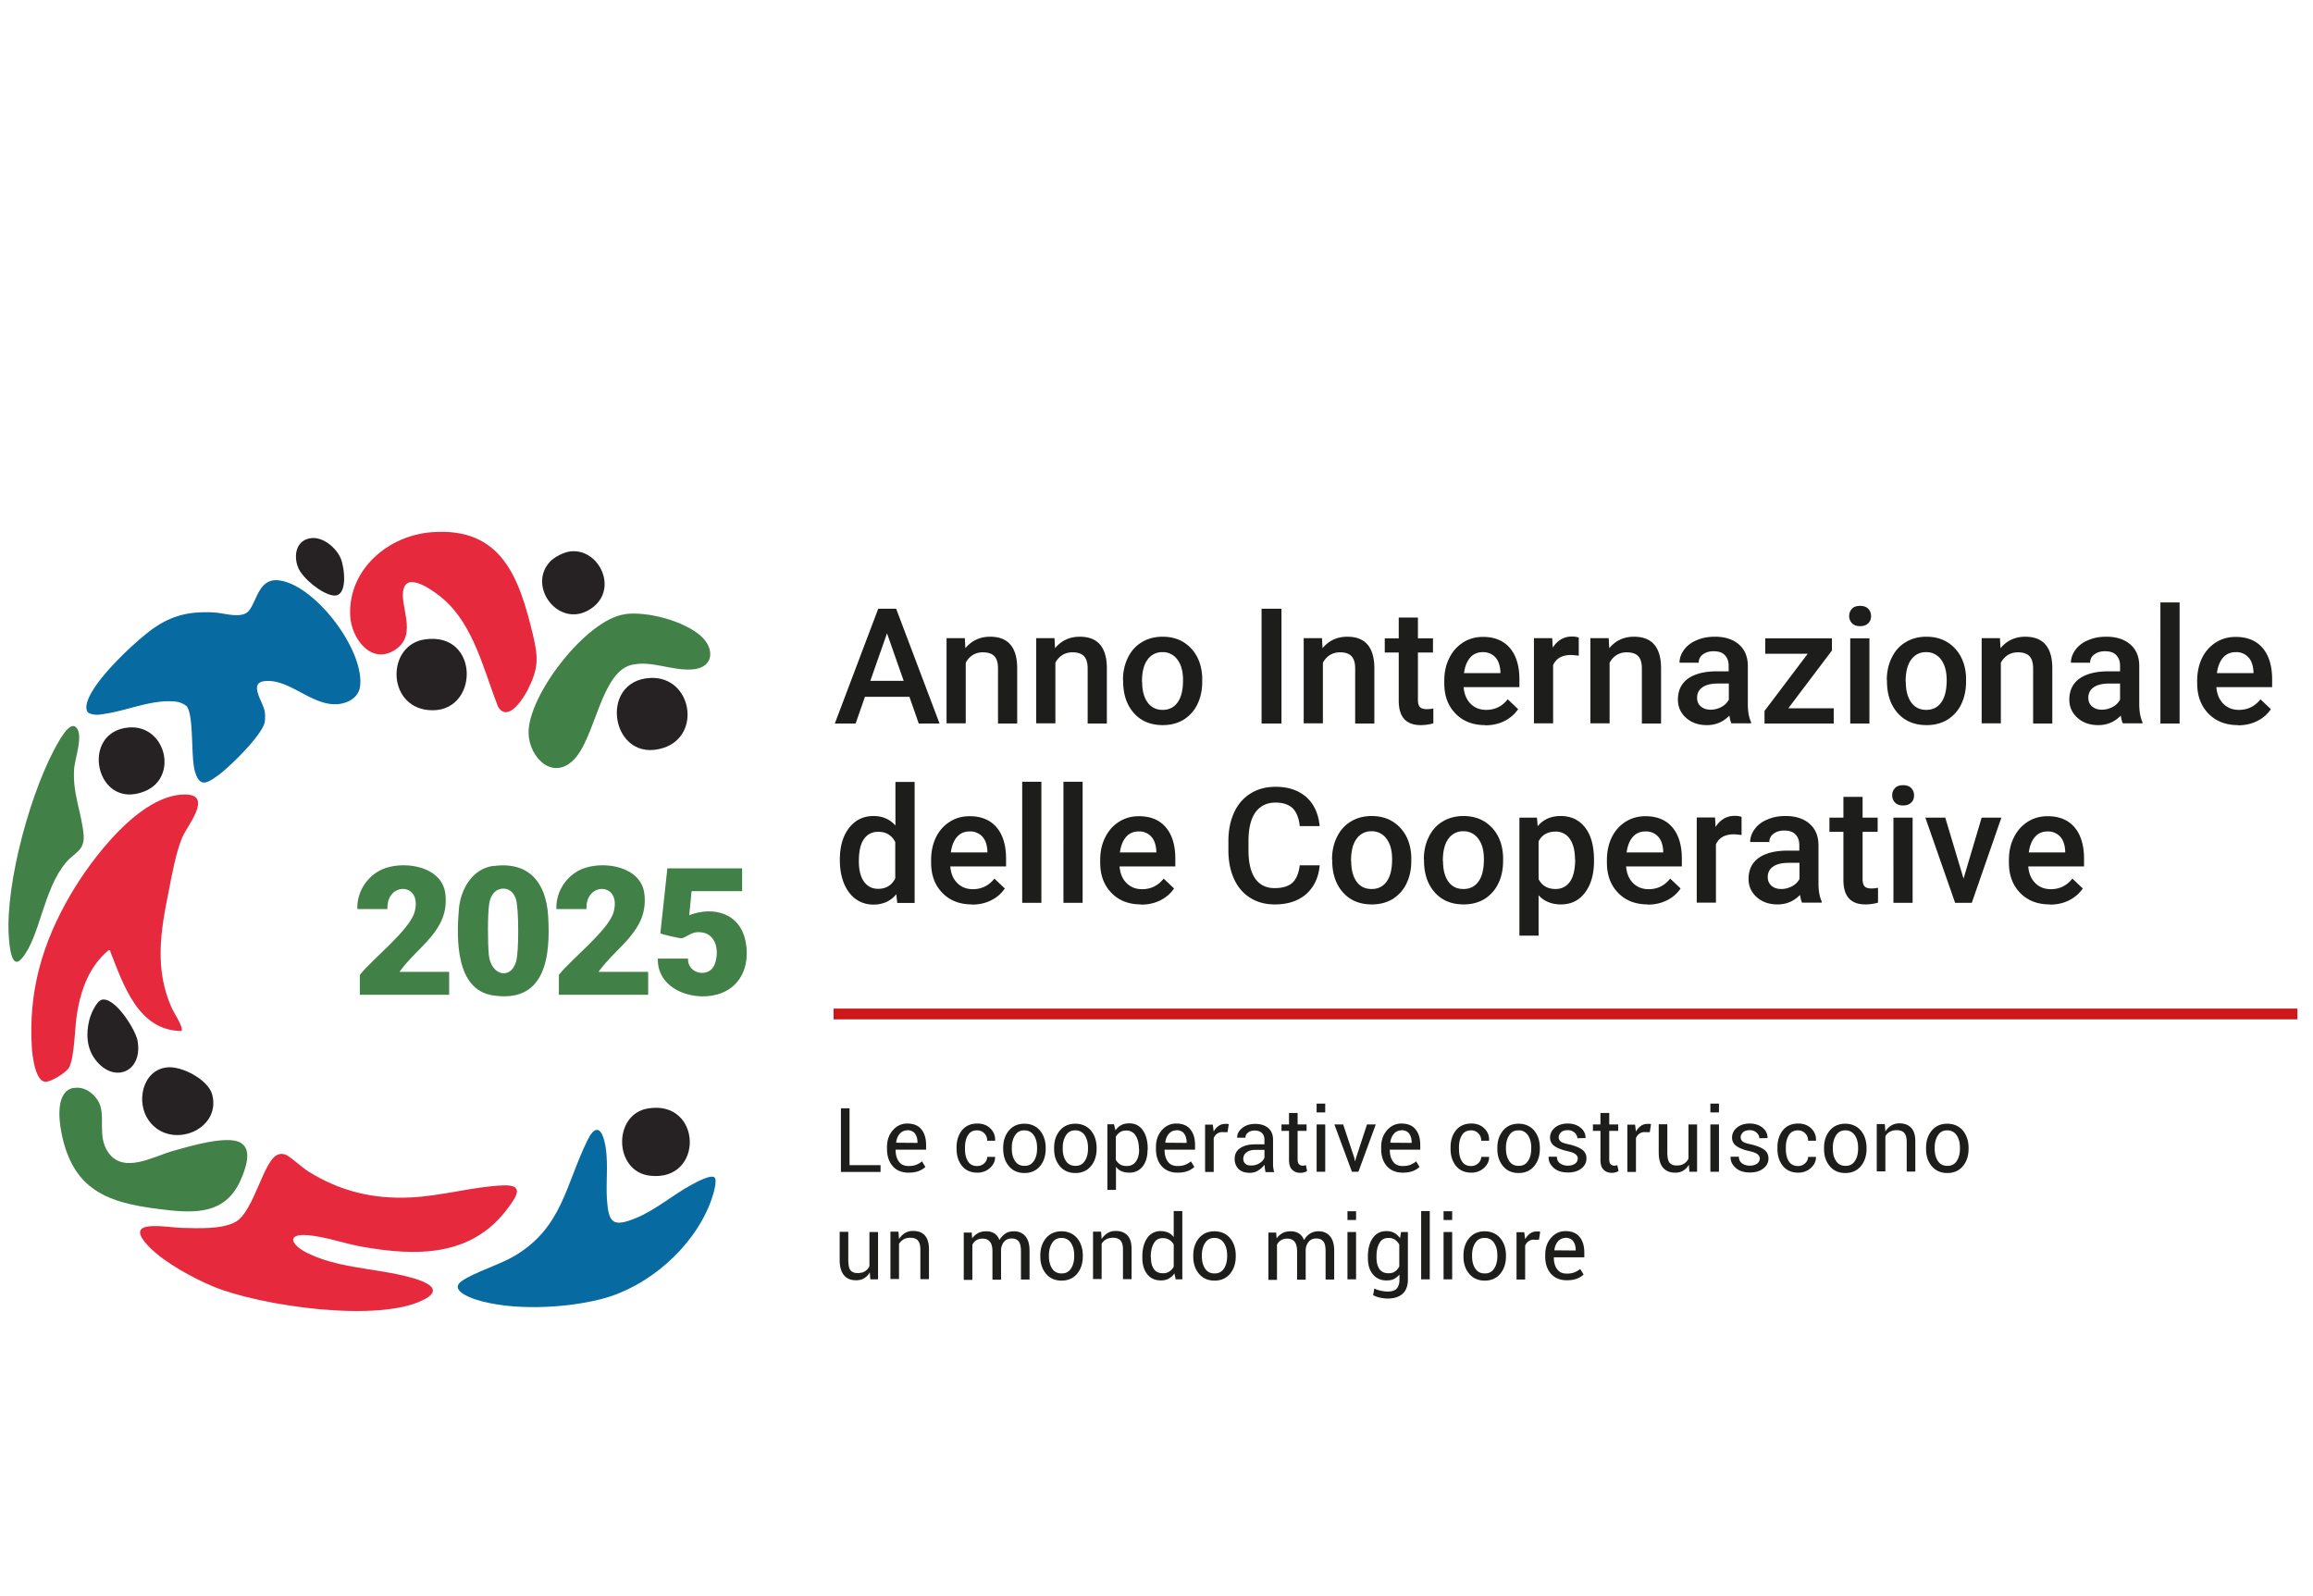 <svg xmlns="http://www.w3.org/2000/svg" width="129" height="89" fill="none" viewBox="0 0 129 89">
  <path stroke="#CD1719" stroke-miterlimit="10" stroke-width=".6" d="M46.49 56.55h81.64"/>
  <path fill="#1D1D1B" d="M50.72 38.86h-2.48l-.52 1.49h-1.16l2.42-6.4h1l2.42 6.4h-1.16l-.52-1.49Zm-2.17-.89h1.85l-.93-2.65-.93 2.65h.01Zm5.261-2.37.03.55c.35-.42.81-.64 1.38-.64.99 0 1.49.57 1.51 1.7v3.14h-1.07v-3.08c0-.3-.07-.53-.2-.67s-.34-.22-.64-.22c-.43 0-.75.2-.96.58v3.38h-1.07v-4.75h1.01l.01.01Zm5 0 .03.55c.35-.42.81-.64 1.38-.64.99 0 1.49.57 1.51 1.7v3.14h-1.07v-3.08c0-.3-.07-.53-.2-.67s-.34-.22-.64-.22c-.43 0-.75.2-.96.58v3.38h-1.07v-4.75h1.01l.01.01Zm3.819 2.33c0-.46.09-.88.28-1.26.18-.37.44-.66.78-.86.33-.2.72-.3 1.15-.3.64 0 1.16.21 1.56.62.4.41.62.96.65 1.64v.25c0 .47-.09.89-.27 1.26-.18.37-.44.65-.77.86-.34.2-.72.3-1.16.3-.67 0-1.21-.22-1.61-.67-.4-.45-.6-1.04-.6-1.79v-.05h-.01Zm1.07.09c0 .49.1.87.3 1.15.2.28.48.42.84.42s.64-.14.84-.42c.2-.28.3-.69.3-1.24 0-.48-.1-.86-.31-1.14a.998.998 0 0 0-.84-.42.98.98 0 0 0-.83.42c-.21.28-.31.69-.31 1.24l.01-.01Zm7.77 2.33h-1.11v-6.4h1.11v6.4Zm2.26-4.75.03.55c.35-.42.81-.64 1.38-.64.99 0 1.49.57 1.51 1.7v3.14h-1.07v-3.08c0-.3-.07-.53-.2-.67s-.34-.22-.64-.22c-.43 0-.75.2-.96.58v3.38h-1.07v-4.75h1.01l.01.01Zm5.35-1.16v1.16h.84v.79h-.84v2.65c0 .18.04.31.11.39.07.08.2.12.38.12.12 0 .25-.01.37-.04v.83c-.24.07-.48.1-.7.1-.82 0-1.23-.45-1.23-1.36v-2.69h-.78v-.79h.78v-1.16h1.07Zm3.75 6c-.68 0-1.23-.21-1.65-.64-.42-.43-.63-.99-.63-1.7v-.13c0-.47.09-.9.28-1.27.18-.37.44-.66.77-.87.33-.21.7-.31 1.11-.31.65 0 1.15.21 1.5.62.35.41.53 1 .53 1.75v.43h-3.11c.03.39.16.7.39.93.23.23.52.34.87.34.49 0 .89-.2 1.2-.59l.58.55c-.19.28-.45.5-.76.66-.32.16-.67.24-1.07.24l-.01-.01Zm-.13-4.07c-.29 0-.53.1-.71.31-.18.21-.29.49-.34.86h2.03v-.08c-.02-.36-.12-.63-.29-.81a.91.91 0 0 0-.69-.28Zm5.35.2c-.14-.02-.29-.04-.44-.04-.49 0-.82.19-.99.56v3.25h-1.07v-4.75h1.02l.03.53c.26-.41.62-.62 1.07-.62.15 0 .28.02.38.06v1.01Zm1.67-.97.03.55c.35-.42.81-.64 1.38-.64.99 0 1.49.57 1.51 1.7v3.14h-1.07v-3.08c0-.3-.07-.53-.2-.67s-.34-.22-.64-.22c-.43 0-.75.2-.96.58v3.38H88.7v-4.75h1.01l.01.01Zm6.85 4.75c-.05-.09-.09-.24-.12-.44-.34.35-.76.53-1.25.53s-.87-.14-1.17-.41c-.3-.27-.45-.61-.45-1.01 0-.51.19-.9.56-1.17.38-.27.92-.41 1.62-.41h.65v-.31c0-.25-.07-.44-.21-.59-.14-.15-.35-.22-.63-.22-.24 0-.44.06-.6.18a.55.55 0 0 0-.23.46h-1.07c0-.26.09-.5.26-.73.17-.23.41-.41.71-.53.3-.13.63-.19 1-.19.56 0 1 .14 1.33.42.33.28.5.67.51 1.18v2.14c0 .43.06.77.18 1.02v.07h-1.09v.01Zm-1.17-.77c.21 0 .41-.05.6-.15.19-.1.33-.24.42-.41v-.9h-.58c-.4 0-.69.07-.89.21-.2.14-.3.33-.3.58 0 .21.07.37.21.49.14.12.32.18.55.18h-.01Zm4.34-.08h2.53v.85h-3.86v-.7l2.41-3.19h-2.37v-.86h3.72v.68l-2.44 3.23.01-.01Zm3.391-5.14c0-.16.05-.3.16-.41.1-.11.25-.16.45-.16s.34.05.45.16c.11.11.16.25.16.41 0 .16-.05.3-.16.4-.11.11-.25.16-.45.16s-.34-.05-.45-.16a.576.576 0 0 1-.16-.4Zm1.13 5.99h-1.07V35.6h1.07v4.75Zm.969-2.42c0-.46.09-.88.28-1.26.18-.37.44-.66.78-.86.33-.2.72-.3 1.15-.3.64 0 1.16.21 1.56.62.4.41.62.96.65 1.64v.25c0 .47-.09.89-.27 1.26-.18.37-.44.65-.77.86-.34.2-.72.3-1.16.3-.67 0-1.21-.22-1.61-.67-.4-.45-.6-1.04-.6-1.79v-.05h-.01Zm1.06.09c0 .49.1.87.3 1.15.2.28.48.42.84.42s.64-.14.84-.42c.2-.28.3-.69.3-1.24 0-.48-.1-.86-.31-1.14a.998.998 0 0 0-.84-.42c-.35 0-.63.14-.83.42-.21.28-.31.69-.31 1.24l.01-.01Zm5.251-2.42.03.55c.35-.42.81-.64 1.38-.64.99 0 1.49.57 1.51 1.7v3.14h-1.07v-3.08c0-.3-.07-.53-.2-.67s-.34-.22-.64-.22c-.43 0-.75.2-.96.58v3.38h-1.07v-4.75h1.01l.01.01Zm6.859 4.75c-.05-.09-.09-.24-.12-.44-.34.35-.76.53-1.25.53s-.87-.14-1.17-.41c-.3-.27-.45-.61-.45-1.01 0-.51.19-.9.56-1.17.38-.27.92-.41 1.62-.41h.65v-.31c0-.25-.07-.44-.21-.59-.14-.15-.35-.22-.63-.22-.24 0-.44.06-.6.18a.55.55 0 0 0-.23.46h-1.07c0-.26.09-.5.26-.73.17-.23.41-.41.71-.53.3-.13.63-.19 1-.19.56 0 1 .14 1.33.42.33.28.5.67.51 1.18v2.14c0 .43.06.77.18 1.02v.07h-1.09v.01Zm-1.18-.77c.21 0 .41-.05.6-.15.19-.1.33-.24.42-.41v-.9h-.58c-.4 0-.69.07-.89.21-.2.14-.3.33-.3.58 0 .21.07.37.21.49.14.12.32.18.55.18h-.01Zm4.34.77h-1.07V33.6h1.07v6.75Zm3.261.09c-.68 0-1.23-.21-1.65-.64-.42-.43-.63-.99-.63-1.7v-.13c0-.47.09-.9.27-1.27.18-.37.44-.66.77-.87.33-.21.7-.31 1.11-.31.65 0 1.15.21 1.5.62.35.41.53 1 .53 1.75v.43h-3.11c.03.39.16.7.39.93.23.23.52.34.87.34.49 0 .89-.2 1.2-.59l.58.55c-.19.28-.44.5-.76.66-.32.16-.67.24-1.07.24v-.01Zm-.13-4.07c-.29 0-.53.1-.71.31-.18.21-.29.49-.34.86h2.04v-.08c-.02-.36-.12-.63-.29-.81a.91.91 0 0 0-.69-.28h-.01ZM46.84 47.94c0-.73.17-1.32.51-1.76.34-.44.79-.67 1.37-.67.5 0 .91.18 1.22.53v-2.43h1.07v6.75h-.97l-.05-.49c-.32.39-.75.58-1.28.58s-1.01-.22-1.35-.67c-.34-.45-.52-1.06-.52-1.83v-.01Zm1.06.09c0 .48.09.86.28 1.13.19.27.45.41.79.41.44 0 .76-.19.96-.58v-2.03c-.2-.38-.51-.57-.95-.57-.35 0-.61.14-.8.41-.19.27-.28.69-.28 1.24v-.01Zm6.31 2.41c-.68 0-1.23-.21-1.65-.64-.42-.43-.63-.99-.63-1.7v-.13c0-.47.09-.9.27-1.27.18-.37.44-.66.77-.87.33-.21.7-.31 1.11-.31.65 0 1.15.21 1.5.62.35.41.53 1 .53 1.75v.43H53c.03.39.16.7.39.93.23.23.52.34.87.34.49 0 .89-.2 1.2-.59l.58.55c-.19.28-.44.5-.76.66-.32.16-.67.24-1.07.24v-.01Zm-.13-4.07c-.29 0-.53.1-.71.31-.18.21-.29.49-.34.86h2.04v-.08c-.02-.36-.12-.63-.29-.81a.91.91 0 0 0-.69-.28h-.01Zm4 3.98h-1.07V43.6h1.07v6.75Zm2.3 0h-1.07V43.6h1.07v6.75Zm3.26.09c-.68 0-1.23-.21-1.65-.64-.42-.43-.63-.99-.63-1.7v-.13c0-.47.09-.9.28-1.27.18-.37.44-.66.77-.87.33-.21.7-.31 1.11-.31.65 0 1.15.21 1.5.62.35.41.53 1 .53 1.75v.43h-3.11c.03.39.16.7.39.93.23.23.52.34.87.34.49 0 .89-.2 1.2-.59l.58.55c-.19.28-.45.5-.76.66-.32.16-.67.24-1.07.24l-.01-.01Zm-.13-4.07c-.29 0-.53.1-.71.31-.18.21-.29.49-.34.86h2.03v-.08c-.02-.36-.12-.63-.29-.81a.91.91 0 0 0-.69-.28Zm10.09 1.9c-.06.68-.32 1.21-.76 1.6-.44.38-1.02.57-1.75.57-.51 0-.96-.12-1.35-.36-.39-.24-.69-.58-.9-1.03-.21-.45-.32-.96-.33-1.55v-.6c0-.6.11-1.13.32-1.59.21-.46.52-.81.92-1.06s.86-.37 1.39-.37c.71 0 1.27.19 1.71.57.43.38.68.92.75 1.62h-1.11c-.05-.46-.19-.79-.4-1-.22-.2-.53-.31-.95-.31-.48 0-.85.18-1.11.53-.26.35-.39.87-.4 1.55v.57c0 .69.12 1.22.37 1.58.25.36.61.54 1.09.54.44 0 .76-.1.98-.29.22-.2.36-.52.42-.98h1.11v.01Zm.69-.34c0-.46.09-.88.28-1.26.18-.37.44-.66.78-.86.33-.2.72-.3 1.15-.3.64 0 1.16.21 1.56.62.4.41.62.96.65 1.64v.25c0 .47-.09.89-.27 1.26-.18.37-.44.65-.77.86-.34.2-.72.3-1.16.3-.67 0-1.21-.22-1.61-.67-.4-.45-.6-1.04-.6-1.79v-.05h-.01Zm1.07.09c0 .49.1.87.3 1.15.2.28.48.41.84.41s.64-.14.84-.42c.2-.28.3-.69.3-1.24 0-.48-.1-.86-.31-1.14a.998.998 0 0 0-.84-.42.98.98 0 0 0-.83.42c-.21.28-.31.69-.31 1.24h.01Zm4.05-.09c0-.46.09-.88.28-1.26.18-.37.44-.66.78-.86.33-.2.72-.3 1.15-.3.64 0 1.16.21 1.56.62.4.41.62.96.65 1.64v.25c0 .47-.09.89-.27 1.26-.18.37-.44.65-.77.86-.34.2-.72.3-1.16.3-.67 0-1.21-.22-1.61-.67-.4-.45-.6-1.04-.6-1.79v-.05h-.01Zm1.07.09c0 .49.1.87.3 1.15.2.28.48.41.84.41s.64-.14.84-.42c.2-.28.3-.69.3-1.24 0-.48-.1-.86-.31-1.14a.998.998 0 0 0-.84-.42.98.98 0 0 0-.83.42c-.21.28-.31.69-.31 1.24h.01Zm8.42 0c0 .74-.17 1.32-.5 1.76-.33.44-.78.66-1.34.66-.52 0-.94-.17-1.25-.51v2.25h-1.07V45.6h.98l.04.48c.31-.38.74-.57 1.28-.57.58 0 1.04.22 1.37.65.33.43.49 1.03.49 1.8v.07-.01Zm-1.06-.09c0-.47-.09-.85-.28-1.13a.922.922 0 0 0-.81-.42c-.44 0-.75.18-.94.54v2.11c.19.37.51.55.95.55.34 0 .61-.14.8-.41.19-.27.29-.69.29-1.25l-.01.01Zm4.06 2.51c-.68 0-1.23-.21-1.65-.64-.42-.43-.63-.99-.63-1.7v-.13c0-.47.09-.9.27-1.27.18-.37.44-.66.77-.87.33-.21.7-.31 1.11-.31.65 0 1.15.21 1.5.62.35.41.53 1 .53 1.75v.43h-3.11c.03.39.16.7.39.93.23.23.52.34.87.34.49 0 .89-.2 1.2-.59l.58.55c-.19.28-.44.5-.76.66-.32.16-.67.24-1.07.24v-.01Zm-.13-4.07c-.29 0-.53.1-.71.31-.18.21-.29.49-.34.86h2.04v-.08c-.02-.36-.12-.63-.29-.81a.91.91 0 0 0-.69-.28h-.01Zm5.35.2c-.14-.02-.29-.04-.43-.04-.49 0-.82.19-.99.56v3.25h-1.07v-4.75h1.02l.03.53c.26-.41.62-.62 1.07-.62.15 0 .28.02.38.06v1l-.01.01Zm3.39 3.78c-.05-.09-.09-.24-.12-.44-.34.35-.76.53-1.25.53s-.87-.14-1.17-.41c-.3-.27-.45-.61-.45-1.01 0-.51.19-.9.56-1.17.38-.27.92-.41 1.62-.41h.65v-.31c0-.25-.07-.44-.21-.59-.14-.15-.35-.22-.63-.22-.24 0-.44.06-.6.18a.55.55 0 0 0-.23.46h-1.07c0-.26.09-.5.26-.73.17-.23.41-.41.71-.53.3-.13.63-.19 1-.19.56 0 1 .14 1.33.42.33.28.5.67.51 1.18v2.14c0 .43.06.77.18 1.02v.07h-1.09v.01Zm-1.17-.77c.21 0 .41-.05.6-.15.19-.1.33-.24.42-.41v-.9h-.58c-.4 0-.69.07-.89.21-.2.14-.3.33-.3.58 0 .21.07.37.21.49.14.12.32.18.55.18h-.01Zm4.54-5.14v1.16h.84v.79h-.84v2.65c0 .18.04.31.11.39.07.08.2.12.38.12.12 0 .25-.01.37-.04v.83c-.24.07-.48.1-.7.1-.82 0-1.23-.45-1.23-1.36v-2.69h-.78v-.79h.78v-1.16h1.07Zm1.65-.08c0-.16.05-.3.16-.41.1-.11.25-.16.45-.16s.34.05.45.16c.11.11.16.25.16.41 0 .16-.05.3-.16.4-.11.11-.25.16-.45.16s-.34-.05-.45-.16a.576.576 0 0 1-.16-.4Zm1.14 5.99h-1.07V45.6h1.07v4.75Zm2.84-1.35 1.01-3.4h1.1l-1.65 4.75h-.93l-1.66-4.75h1.11l1.02 3.4Zm4.81 1.44c-.68 0-1.23-.21-1.65-.64-.42-.43-.63-.99-.63-1.7v-.13c0-.47.09-.9.28-1.27.18-.37.44-.66.77-.87.33-.21.7-.31 1.11-.31.65 0 1.15.21 1.5.62.35.41.53 1 .53 1.75v.43h-3.11c.03.39.16.7.39.93.23.23.52.34.87.34.49 0 .89-.2 1.2-.59l.58.55c-.19.28-.45.5-.76.66-.32.16-.67.24-1.07.24l-.01-.01Zm-.12-4.07c-.29 0-.53.1-.71.31-.18.21-.29.49-.34.86h2.03v-.08c-.02-.36-.12-.63-.29-.81a.91.91 0 0 0-.69-.28ZM47.38 64.98h1.73v.38H46.9v-3.55h.48v3.18-.01Zm3.3.42c-.38 0-.68-.12-.89-.36-.21-.24-.32-.56-.32-.96v-.11c0-.38.11-.69.33-.94.22-.25.49-.37.8-.37.35 0 .62.11.79.33.18.22.26.51.26.88v.25h-1.7c0 .28.06.49.18.66.12.17.3.25.54.25.16 0 .31-.02.43-.07s.23-.11.32-.19l.19.31c-.09.09-.22.17-.37.23s-.34.09-.56.09Zm-.08-2.36c-.17 0-.31.07-.42.19-.11.13-.18.29-.2.5l1.19.01v-.04c0-.19-.05-.35-.14-.48-.09-.12-.24-.19-.44-.19l.01.01Zm3.9 1.99c.15 0 .28-.05.39-.15.11-.1.17-.22.17-.36h.44c0 .24-.09.44-.29.62-.2.18-.44.26-.7.26-.37 0-.66-.13-.86-.38-.2-.25-.3-.57-.3-.94v-.1c0-.37.1-.69.3-.94.2-.25.49-.38.86-.38.29 0 .54.09.72.27.19.18.28.41.27.67v.02h-.44c0-.16-.05-.3-.16-.41a.544.544 0 0 0-.4-.17c-.24 0-.41.09-.52.28-.11.18-.16.4-.16.67v.1c0 .27.05.49.16.67.11.18.28.27.52.27Zm1.45-1.02c0-.39.11-.71.32-.96.21-.25.5-.38.86-.38s.66.13.87.38c.21.25.32.58.32.97v.05c0 .39-.11.72-.32.97-.21.25-.5.38-.86.38s-.65-.12-.87-.38c-.21-.25-.32-.57-.32-.96v-.07Zm.48.05c0 .28.06.51.18.69.12.18.29.27.53.27.24 0 .4-.09.52-.27.12-.18.18-.41.18-.69v-.05c0-.28-.06-.51-.18-.69a.608.608 0 0 0-.53-.28c-.23 0-.4.09-.52.28-.12.19-.18.41-.18.69v.05Zm2.36-.05c0-.39.11-.71.32-.96.21-.25.5-.38.86-.38s.66.13.87.38c.21.25.32.58.32.97v.05c0 .39-.11.72-.32.97-.21.25-.5.38-.86.38s-.65-.12-.87-.38c-.21-.25-.32-.57-.32-.96v-.07Zm.48.05c0 .28.06.51.18.69.12.18.29.27.53.27.24 0 .4-.09.52-.27.12-.18.18-.41.18-.69v-.05c0-.28-.06-.51-.18-.69a.608.608 0 0 0-.53-.28c-.23 0-.4.09-.52.28-.12.19-.18.41-.18.69v.05Zm4.73.07c0 .38-.09.69-.27.92-.18.23-.43.35-.75.35-.16 0-.31-.03-.43-.08a.75.75 0 0 1-.31-.25v1.29h-.48V62.7h.37l.08.34c.09-.13.19-.22.32-.29.13-.07.28-.1.45-.1.33 0 .58.13.76.39.18.26.27.6.27 1.03v.05l-.01.01Zm-.48-.05c0-.3-.06-.55-.18-.74a.58.58 0 0 0-.52-.29c-.14 0-.26.03-.35.09-.09.06-.18.15-.24.26v1.28c.06.11.14.19.24.26.1.06.22.09.36.09.23 0 .4-.08.52-.25.12-.17.18-.38.18-.65v-.05h-.01Zm2.16 1.32c-.38 0-.67-.12-.89-.36-.21-.24-.32-.56-.32-.96v-.11c0-.38.11-.69.33-.94.22-.25.49-.37.8-.37.35 0 .62.11.79.33.18.22.26.51.26.88v.25h-1.7c0 .28.06.49.18.66.12.17.3.25.54.25.16 0 .31-.02.43-.07s.23-.11.32-.19l.19.31c-.09.09-.22.17-.37.23-.16.06-.34.09-.56.09Zm-.07-2.36c-.17 0-.31.07-.42.19-.11.13-.18.29-.2.5l1.19.01v-.04c0-.19-.05-.35-.14-.48-.09-.12-.24-.19-.44-.19l.01.01Zm2.85.1h-.25a.48.48 0 0 0-.32.08c-.09.06-.15.14-.2.25v1.89h-.48v-2.64h.43l.05.39c.07-.14.17-.24.28-.32.11-.08.24-.11.38-.11h.1c.03 0 .06.01.08.02l-.07.45v-.01Zm2.12 2.21c-.02-.08-.03-.15-.04-.21 0-.06-.01-.12-.02-.18-.09.13-.21.23-.35.32-.14.09-.3.13-.46.13-.27 0-.48-.07-.63-.21a.784.784 0 0 1-.22-.58c0-.25.1-.45.31-.59.21-.14.48-.21.83-.21h.52v-.26c0-.16-.05-.28-.14-.37-.09-.09-.23-.14-.4-.14-.16 0-.28.04-.38.12-.1.08-.14.17-.14.28H69c-.01-.19.08-.37.27-.53.19-.16.44-.24.74-.24s.54.08.72.23c.18.15.27.37.27.66v1.27c0 .09 0 .19.01.27.01.08.03.17.05.26h-.5l.02-.02Zm-.8-.35c.17 0 .33-.04.47-.13.14-.09.23-.19.27-.31v-.43h-.54c-.19 0-.35.05-.47.15a.42.42 0 0 0-.17.34c0 .12.04.21.11.28.07.07.18.1.33.1Zm2.59-2.93v.64h.5v.36h-.5v1.6c0 .12.03.21.08.26.05.05.12.08.2.08.03 0 .06 0 .09-.01.03 0 .06-.01.09-.02l.07.33s-.09.05-.16.07c-.07.02-.14.03-.21.03-.2 0-.35-.06-.47-.18s-.17-.3-.17-.56v-1.6h-.42v-.36h.42v-.64h.48Zm1.54-.03h-.48v-.49h.48v.49Zm0 3.31h-.48v-2.64h.48v2.64Zm1.62-.78.04.19h.01l.05-.19.61-1.86h.49l-.97 2.64h-.36l-.98-2.64h.49l.62 1.86Zm2.71.83c-.38 0-.67-.12-.89-.36-.21-.24-.32-.56-.32-.96v-.11c0-.38.11-.69.33-.94.22-.25.49-.37.8-.37.35 0 .62.11.79.33.18.22.26.51.26.88v.25h-1.7c0 .28.06.49.18.66.12.17.3.25.54.25.16 0 .31-.02.43-.07s.23-.11.32-.19l.19.31c-.09.09-.22.17-.37.23-.16.06-.34.09-.56.09Zm-.08-2.36c-.17 0-.31.07-.42.19-.11.13-.18.29-.2.5l1.19.01v-.04c0-.19-.05-.35-.14-.48-.09-.12-.24-.19-.44-.19l.01.01Zm3.89 1.99c.15 0 .28-.05.39-.15.11-.1.17-.22.17-.36h.44c0 .24-.09.44-.29.62-.2.18-.44.26-.7.26-.37 0-.66-.13-.86-.38-.2-.25-.3-.57-.3-.94v-.1c0-.37.1-.69.3-.94.2-.25.49-.38.86-.38.29 0 .54.09.72.27.19.18.28.41.27.67v.02h-.44c0-.16-.05-.3-.16-.41a.544.544 0 0 0-.4-.17c-.24 0-.41.09-.52.28-.11.18-.16.4-.16.67v.1c0 .27.05.49.16.67.11.18.28.27.52.27Zm1.46-1.02c0-.39.11-.71.32-.96.21-.25.5-.38.86-.38s.66.13.87.38c.21.25.32.58.32.97v.05c0 .39-.11.72-.32.97-.21.25-.5.38-.86.38s-.65-.12-.87-.38c-.21-.25-.32-.57-.32-.96v-.07Zm.48.05c0 .28.06.51.18.69.12.18.29.27.53.27.24 0 .4-.09.52-.27.12-.18.18-.41.18-.69v-.05c0-.28-.06-.51-.18-.69a.596.596 0 0 0-.53-.28c-.24 0-.4.09-.52.28-.12.18-.18.41-.18.69v.05Zm4.01.58c0-.11-.04-.19-.12-.26-.08-.07-.23-.13-.46-.18-.31-.07-.55-.16-.72-.28a.555.555 0 0 1-.25-.48c0-.21.09-.4.27-.55.18-.15.42-.23.71-.23s.54.08.73.24c.19.16.27.35.27.57l-.46.01c0-.11-.05-.22-.15-.31a.556.556 0 0 0-.38-.14c-.17 0-.3.04-.38.12-.08.08-.13.17-.13.27s.04.18.11.24.22.11.45.16c.32.07.57.17.74.29.17.12.25.29.25.49 0 .23-.09.42-.29.57-.19.15-.44.22-.74.22-.34 0-.6-.08-.8-.26-.19-.17-.29-.37-.28-.6v-.02h.46c0 .17.07.3.19.38.12.08.26.12.42.12.17 0 .3-.04.4-.11.1-.07.15-.16.15-.28l.01.02Zm1.75-2.57v.64h.5v.36h-.5v1.6c0 .12.03.21.08.26.05.05.12.08.2.08.03 0 .06 0 .09-.01.03 0 .06-.01.08-.02l.07.33s-.09.05-.16.07c-.07.02-.14.03-.21.03-.2 0-.35-.06-.47-.18s-.17-.3-.17-.56v-1.6h-.42v-.36h.42v-.64h.49Zm2.26 1.07h-.25a.48.48 0 0 0-.32.08c-.09.06-.15.14-.2.25v1.89h-.48v-2.64h.43l.05.39c.07-.14.17-.24.28-.32.11-.08.24-.11.38-.11h.1c.03 0 .06.01.08.02l-.07.45v-.01Zm2.18 1.82c-.08.14-.19.25-.32.33-.13.08-.28.11-.45.11-.29 0-.51-.09-.67-.28-.16-.18-.24-.47-.24-.86V62.7h.48v1.56c0 .28.04.48.12.58.08.1.21.16.39.16.18 0 .31-.03.42-.1.11-.07.2-.17.25-.29v-1.9h.48v2.64h-.43l-.03-.39Zm1.68-2.92h-.48v-.49h.48v.49Zm0 3.31h-.48v-2.64h.48v2.64Zm2.28-.71c0-.11-.04-.19-.12-.26-.08-.07-.23-.13-.46-.18-.31-.07-.55-.16-.72-.28a.555.555 0 0 1-.25-.48c0-.21.09-.4.27-.55.18-.15.42-.23.71-.23s.54.08.73.24c.19.16.27.35.27.57l-.46.01c0-.11-.05-.22-.15-.31a.556.556 0 0 0-.38-.14c-.17 0-.3.04-.38.12-.08.08-.13.17-.13.27s.04.18.11.24.22.11.45.16c.32.07.57.17.74.29.17.12.25.29.25.49 0 .23-.09.42-.29.57-.19.15-.44.22-.74.22-.34 0-.6-.08-.8-.26-.19-.17-.29-.37-.28-.6v-.02h.46c0 .17.07.3.19.38.12.08.26.12.42.12.17 0 .3-.04.4-.11.1-.07.15-.16.15-.28l.01.02Zm2.131.39c.15 0 .28-.05.39-.15.11-.1.17-.22.17-.36h.44c0 .24-.09.44-.29.62-.2.18-.44.26-.7.26-.37 0-.66-.13-.86-.38-.2-.25-.3-.57-.3-.94v-.1c0-.37.1-.69.3-.94.2-.25.49-.38.86-.38.29 0 .54.09.72.27.19.18.28.41.27.67v.02h-.44c0-.16-.05-.3-.16-.41a.544.544 0 0 0-.4-.17c-.24 0-.41.09-.52.28-.11.18-.16.4-.16.67v.1c0 .27.05.49.16.67.11.18.28.27.52.27Zm1.449-1.02c0-.39.11-.71.32-.96.21-.25.5-.38.86-.38s.66.13.87.38c.21.25.32.58.32.97v.05c0 .39-.11.72-.32.97-.21.25-.5.38-.86.38s-.65-.12-.87-.38c-.21-.25-.32-.57-.32-.96v-.07Zm.49.05c0 .28.06.51.18.69.12.18.29.27.53.27.24 0 .4-.09.52-.27.12-.18.18-.41.18-.69v-.05c0-.28-.06-.51-.18-.69a.608.608 0 0 0-.53-.28c-.23 0-.4.09-.52.28-.12.19-.18.41-.18.69v.05Zm2.9-1.35.03.39c.09-.14.2-.25.33-.33.13-.08.28-.12.45-.12.28 0 .5.08.66.25.16.17.23.42.23.77v1.67h-.48v-1.66c0-.23-.05-.4-.14-.5-.09-.1-.23-.15-.42-.15-.15 0-.27.03-.38.09-.11.06-.19.14-.25.25v1.96h-.48v-2.64h.43l.02.02Zm2.3 1.3c0-.39.11-.71.32-.96.21-.25.5-.38.86-.38s.66.13.87.38c.21.25.32.58.32.97v.05c0 .39-.11.72-.32.97-.21.25-.5.38-.86.38s-.65-.12-.87-.38c-.21-.25-.32-.57-.32-.96v-.07Zm.48.05c0 .28.06.51.18.69.12.18.29.27.53.27.24 0 .4-.09.52-.27.12-.18.18-.41.18-.69v-.05c0-.28-.06-.51-.18-.69a.608.608 0 0 0-.53-.28c-.23 0-.4.09-.52.28-.12.19-.18.41-.18.69v.05Zm-59.39 6.9c-.08.14-.19.25-.32.33-.13.08-.28.11-.45.11-.29 0-.51-.09-.67-.28-.16-.19-.24-.47-.24-.86V68.7h.48v1.56c0 .28.04.48.12.58.08.1.21.16.39.16.18 0 .31-.03.42-.1.11-.07.2-.17.25-.29v-1.9h.48v2.64h-.43l-.03-.39Zm1.6-2.25.03.39c.09-.14.2-.25.33-.33.13-.08.28-.12.45-.12.29 0 .51.08.66.25.15.17.23.42.23.77v1.67h-.48v-1.66c0-.23-.05-.4-.14-.5-.09-.1-.23-.15-.42-.15-.15 0-.27.03-.38.09-.1.06-.18.14-.25.25v1.96h-.48v-2.64h.43l.02.02Zm4.08 0 .03.35c.09-.12.2-.22.33-.29.13-.07.29-.1.46-.1.17 0 .33.04.45.12.12.08.22.2.28.37.08-.15.2-.27.33-.36.13-.09.29-.13.48-.13.27 0 .48.09.64.28.16.19.23.46.23.83v1.58h-.48v-1.58c0-.26-.04-.45-.13-.55-.09-.11-.22-.16-.4-.16-.16 0-.3.06-.4.17-.1.11-.16.26-.18.43v1.7h-.48v-1.58c0-.25-.05-.43-.14-.54-.09-.11-.22-.17-.4-.17a.64.64 0 0 0-.36.09c-.09.06-.17.14-.22.25v1.96h-.48v-2.64h.43l.01-.03Zm3.83 1.3c0-.39.11-.71.32-.96.21-.25.5-.38.86-.38s.66.13.87.38c.21.25.32.58.32.97v.05c0 .39-.11.72-.32.97-.21.25-.5.38-.86.38s-.65-.12-.87-.38c-.21-.25-.32-.57-.32-.96v-.07Zm.48.05c0 .28.06.51.18.69.12.18.29.27.53.27.24 0 .4-.09.52-.27.12-.18.18-.41.18-.69v-.05c0-.28-.06-.51-.18-.69a.608.608 0 0 0-.53-.28c-.23 0-.4.09-.52.28-.12.19-.18.41-.18.69v.05Zm2.91-1.35.03.39c.09-.14.2-.25.33-.33.13-.08.28-.12.45-.12.28 0 .5.08.66.25.16.17.23.42.23.77v1.67h-.48v-1.66c0-.23-.05-.4-.14-.5-.09-.1-.23-.15-.42-.15-.15 0-.27.03-.38.09-.11.06-.19.14-.25.25v1.96h-.48v-2.64h.43l.02.02Zm2.3 1.37c0-.43.09-.77.27-1.03a.88.88 0 0 1 .76-.39c.15 0 .29.03.41.08.12.06.22.14.31.25v-1.45h.48v3.81h-.37l-.07-.33c-.09.13-.19.22-.32.29-.13.07-.27.1-.44.1-.32 0-.58-.12-.76-.35-.18-.23-.27-.54-.27-.92v-.06Zm.48.05c0 .27.05.48.16.64.11.16.28.24.51.24.14 0 .26-.03.36-.1a.7.7 0 0 0 .24-.27v-1.23a.67.67 0 0 0-.6-.36c-.23 0-.4.09-.51.29-.11.19-.17.44-.17.74v.05h.01Zm2.36-.12c0-.39.11-.71.32-.96.21-.25.5-.38.86-.38s.66.13.87.38c.21.25.32.58.32.97v.05c0 .39-.11.72-.32.97-.21.25-.5.38-.86.38s-.65-.12-.87-.38c-.21-.25-.32-.57-.32-.96v-.07Zm.48.05c0 .28.06.51.18.69.12.18.29.27.53.27.24 0 .4-.09.52-.27.12-.18.18-.41.18-.69v-.05c0-.28-.06-.51-.18-.69a.608.608 0 0 0-.53-.28c-.23 0-.4.09-.52.28-.12.19-.18.41-.18.69v.05Zm4.14-1.35.03.35c.09-.12.2-.22.33-.29.13-.07.29-.1.46-.1.17 0 .33.04.45.12.13.08.22.2.29.37.08-.15.19-.27.33-.36.14-.09.3-.13.48-.13.27 0 .48.09.64.28.16.19.23.46.23.83v1.58h-.48v-1.58c0-.26-.04-.45-.13-.55-.09-.11-.22-.16-.4-.16-.17 0-.3.06-.4.17-.1.11-.16.26-.18.43v1.7h-.48v-1.58c0-.25-.05-.43-.14-.54-.09-.11-.22-.17-.4-.17a.64.64 0 0 0-.36.09c-.09.06-.17.14-.22.25v1.96h-.48v-2.64h.43v-.03Zm4.46-.67h-.48v-.49h.48v.49Zm0 3.31h-.48v-2.64h.48v2.64Zm.66-1.27c0-.43.09-.77.27-1.03.18-.26.43-.39.76-.39.17 0 .31.03.44.1s.23.17.32.29l.06-.34h.38v2.66c0 .34-.1.6-.29.78-.2.18-.48.27-.85.27-.13 0-.26-.02-.41-.05-.15-.03-.28-.08-.39-.14l.07-.37c.09.05.21.09.34.12.13.03.26.05.39.05.23 0 .41-.05.51-.16.1-.11.16-.27.16-.49v-.3c-.09.11-.19.19-.31.25s-.26.08-.42.08c-.32 0-.57-.12-.76-.35-.19-.23-.27-.54-.27-.92v-.06Zm.48.05c0 .27.05.48.16.64.11.16.28.24.51.24.14 0 .27-.03.36-.1.1-.07.18-.16.24-.28v-1.22a.78.78 0 0 0-.24-.27.61.61 0 0 0-.36-.1c-.23 0-.4.09-.51.29-.11.19-.16.44-.16.74v.06Zm2.97 1.22h-.48v-3.81h.48v3.81Zm1.25-3.31h-.48v-.49h.48v.49Zm0 3.31h-.48v-2.64h.48v2.64Zm.63-1.34c0-.39.11-.71.32-.96.21-.25.5-.38.86-.38s.66.13.87.38c.21.25.32.58.32.97v.05c0 .39-.11.72-.32.97-.21.25-.5.38-.86.38s-.65-.12-.87-.38c-.21-.25-.32-.57-.32-.96v-.07Zm.48.05c0 .28.06.51.18.69.12.18.29.27.53.27.24 0 .4-.09.52-.27.12-.18.18-.41.18-.69v-.05c0-.28-.06-.51-.18-.69a.596.596 0 0 0-.53-.28c-.24 0-.4.09-.52.28-.12.18-.18.41-.18.69v.05Zm3.73-.92h-.25a.48.48 0 0 0-.32.08c-.09.06-.15.14-.2.25v1.89h-.48v-2.64h.43l.05.39a.98.98 0 0 1 .28-.32c.11-.08.24-.11.38-.11h.1c.03 0 .06.01.08.02l-.07.45v-.01Zm1.56 2.26c-.38 0-.67-.12-.89-.36-.21-.24-.32-.56-.32-.96v-.11c0-.38.11-.69.33-.94.22-.25.49-.37.8-.37.35 0 .62.11.79.33.18.22.26.51.26.88v.25h-1.7c0 .28.06.49.18.66.12.17.3.25.54.25.16 0 .31-.02.43-.07s.23-.11.32-.19l.19.31c-.09.09-.22.17-.37.23-.16.06-.34.09-.56.09Zm-.08-2.36c-.17 0-.31.07-.42.19-.11.13-.18.29-.2.5l1.19.01v-.04c0-.19-.05-.35-.14-.48-.09-.12-.24-.19-.44-.19l.01.01Z"/>
  <path fill="#E6293D" d="M15.55 64.37c.15-.03.27-.02.41.04.24.11.9.71 1.23.92 1.78 1.11 3.64 1.56 5.74 1.45 1.69-.08 3.47-.6 5.11-.67 1.21-.05.8.57.3 1.25-2.02 2.75-5.09 2.71-8.15 2.17-.95-.17-2.06-.56-2.99-.64-1.24-.11-.98.51-.14.95 1.64.85 3.66.88 5.43 1.3.63.15 2.52.61 1.19 1.32-2.5 1.35-9.2.37-11.81-.72-1.1-.46-2.66-1.31-3.5-2.15-1.68-1.68.88-1.13 1.78-1.11.9.02 2.21.09 2.98-.33 1.06-.58 1.58-3.58 2.42-3.77v-.01Z"/>
  <path fill="#076AA0" d="M10.37 39.36c-.08-.09-.36-.2-.49-.22-1.27-.18-2.67.45-3.91.65-.37.06-.73.15-1.07-.06a.523.523 0 0 1-.08-.35c.11-1.2 2.72-3.61 3.7-4.31 1.1-.78 2.11-.99 3.46-.91.52.03 1.53.38 1.91-.11.46-.59.56-1.83 1.69-1.68 2.01.27 4.77 3.91 4.5 5.92-.08.61-.67.93-1.24.98-1.45.12-2.71-1.45-4.1-1.28-.9.11-.04 1.19.03 1.72.02.16.02.37 0 .53-.1.72-1.97 2.54-2.59 2.99-.62.45-1.04.72-1.31-.21-.24-.84-.04-3.18-.48-3.66h-.02Z"/>
  <path fill="#E6293D" d="M10.12 57.5c-2.41-.02-3.23-2.57-3.96-4.41-.03-.07.04-.12-.11-.09-1.08.9-1.54 2.2-1.76 3.55-.12.75-.13 2.42-.44 2.99-.15.27-1.04.84-1.36.79-.52-.09-.68-1.42-.71-1.85-.21-3.16.57-5.86 2.14-8.56 1.16-1.99 3.89-5.65 6.43-5.61 1.54.02.09 1.75-.18 2.38-.36.85-.59 2.13-.77 3.06-.45 2.21-.78 4.3.17 6.45.1.23.7 1.14.55 1.3Z"/>
  <path fill="#076AA0" d="M39.83 65.65c.25.15-.15 1.28-.25 1.52-.98 2.45-3.42 4.58-5.97 5.26-2.03.54-5.09.69-7.09.04-.43-.14-1.45-.56-.76-1.03.73-.5 2.08-.89 2.96-1.41 2.65-1.59 2.82-3.95 4.05-6.45.34-.69.7-.83.93.03.27 1.02.08 2.24.15 3.28.09 1.33.34 1.56 1.6 1.05 1.09-.44 2.09-1.31 3.11-1.86.24-.13 1.04-.57 1.27-.43Z"/>
  <path fill="#E6293D" d="M24.09 29.68c3.89-.29 4.87 2.53 5.64 5.75.3 1.26.3 1.85-.29 3.03-.25.49-1.12 1.88-1.67.94-.78-2-1.35-4.52-3.03-5.98-.39-.34-1.93-1.54-2.22-.61-.29.93.81 2.53-.44 3.4-1.34.93-2.49-.58-2.55-1.88-.11-2.58 2.12-4.47 4.56-4.65Z"/>
  <path fill="#418046" d="M34.85 34.25c1.24-.17 3.31.38 4.25 1.23.77.7.71 1.74-.44 1.85-1.15.11-2.35-.53-3.47-.24-1.67.44-1.99 4.02-3.16 5.25-1.17 1.23-2.5-.06-2.55-1.42-.07-2.11 3.22-6.37 5.36-6.66l.01-.01ZM4.11 60.68c.56-.1 1.06.24 1.35.7.5.79-.09 1.97.59 2.91.86 1.19 2.49.21 3.59-.1.85-.24 3-.89 3.76-.47.66.36.33 1.32.12 1.86-.74 1.92-2.18 2.12-4.04 1.92-3.17-.34-5.39-.88-6.06-4.36-.14-.73-.31-2.29.69-2.47v.01Zm.14-20.11c.41.42-.06 1.71-.11 2.25-.12 1.36.4 2.46.52 3.7.09.92-.48 1-.97 1.57C2.4 49.6 2.23 52.3 1.2 53.47c-.59.67-.68-.85-.71-1.25-.2-2.98 1.27-8.33 2.81-10.91.13-.21.62-1.07.94-.75l.01.01Zm23.27 7.73c1.98-.27 2.93.92 3.05 2.77.14 2.25-.13 4.91-3.1 4.44-2.07-.33-2.01-3.18-1.88-4.78.09-1.11.73-2.28 1.93-2.44v.01Zm.4 1.28c-.4.07-.59.48-.64.84-.09.64-.08 2.15-.02 2.81.1 1.17 1.23 1.46 1.53.38.15-.55.15-2.91-.01-3.45-.13-.41-.41-.66-.86-.59v.01Zm13.47-1.16v1.28h-2.82l-.13 1.34c1.35-.51 2.8-.12 3.13 1.41.26 1.19-.11 2.45-1.32 2.93-1.42.56-3.62-.14-3.56-1.92h1.68c-.04.87 1.19 1.11 1.49.32.3-.79.05-1.86-.98-1.79-.36.02-.66.32-.88.34-.11 0-1.14-.23-1.17-.28l.39-3.62h4.17v-.01Zm-19.1 5.78h2.76v1.28h-4.98v-1.11c.69-.88 2.8-2.51 3.06-3.53.43-1.66-1.6-1.66-1.52-.14h-1.68c-.04-1.01.62-1.97 1.58-2.29 1.19-.4 3.16-.05 3.33 1.45.23 2.04-1.52 2.89-2.56 4.34h.01Zm11.1 0h2.76v1.28h-4.98v-1.11c.69-.88 2.8-2.51 3.06-3.53.43-1.66-1.6-1.66-1.52-.14h-1.68c-.04-1.01.62-1.97 1.58-2.29 1.19-.4 3.16-.05 3.33 1.45.23 2.04-1.52 2.89-2.56 4.34h.01Z"/>
  <path fill="#262223" d="M36.27 37.81c2.31-.11 2.89 3.21.73 3.9-2.9.93-3.69-3.75-.73-3.9Zm-12.58-2.15c3.14-.46 3.04 4.23.19 3.94-2.32-.23-2.32-3.63-.19-3.94ZM9.3 59.53c.83-.1 2.32.68 2.54 1.53.5 1.98-2.33 3.09-3.53 1.45-.75-1.02-.38-2.82.99-2.98Zm26.83 2.29c3.04-.51 3.16 4.1.12 3.75-2.02-.23-2.08-3.42-.12-3.75ZM7.21 40.57c2.04-.14 2.76 2.79.86 3.56-2.75 1.12-3.66-3.36-.86-3.56Zm24.62-9.82c1.64-.17 2.74 2.24 1.03 3.26-1.71 1.02-3.45-1.29-2.2-2.67.26-.28.79-.55 1.16-.59h.01ZM5.66 55.76c.73-.21 1.89 1.65 2.01 2.27.32 1.76-1.32 2.43-2.35 1.07-.49-.64-.53-1.45-.34-2.21.07-.3.38-1.04.69-1.13h-.01Zm11.71-25.75c.67-.07 1.4.56 1.64 1.15.21.51.41 2.16-.43 2.05-.64-.09-1.7-.95-1.95-1.55-.28-.69-.11-1.56.74-1.65Z"/>
</svg>
